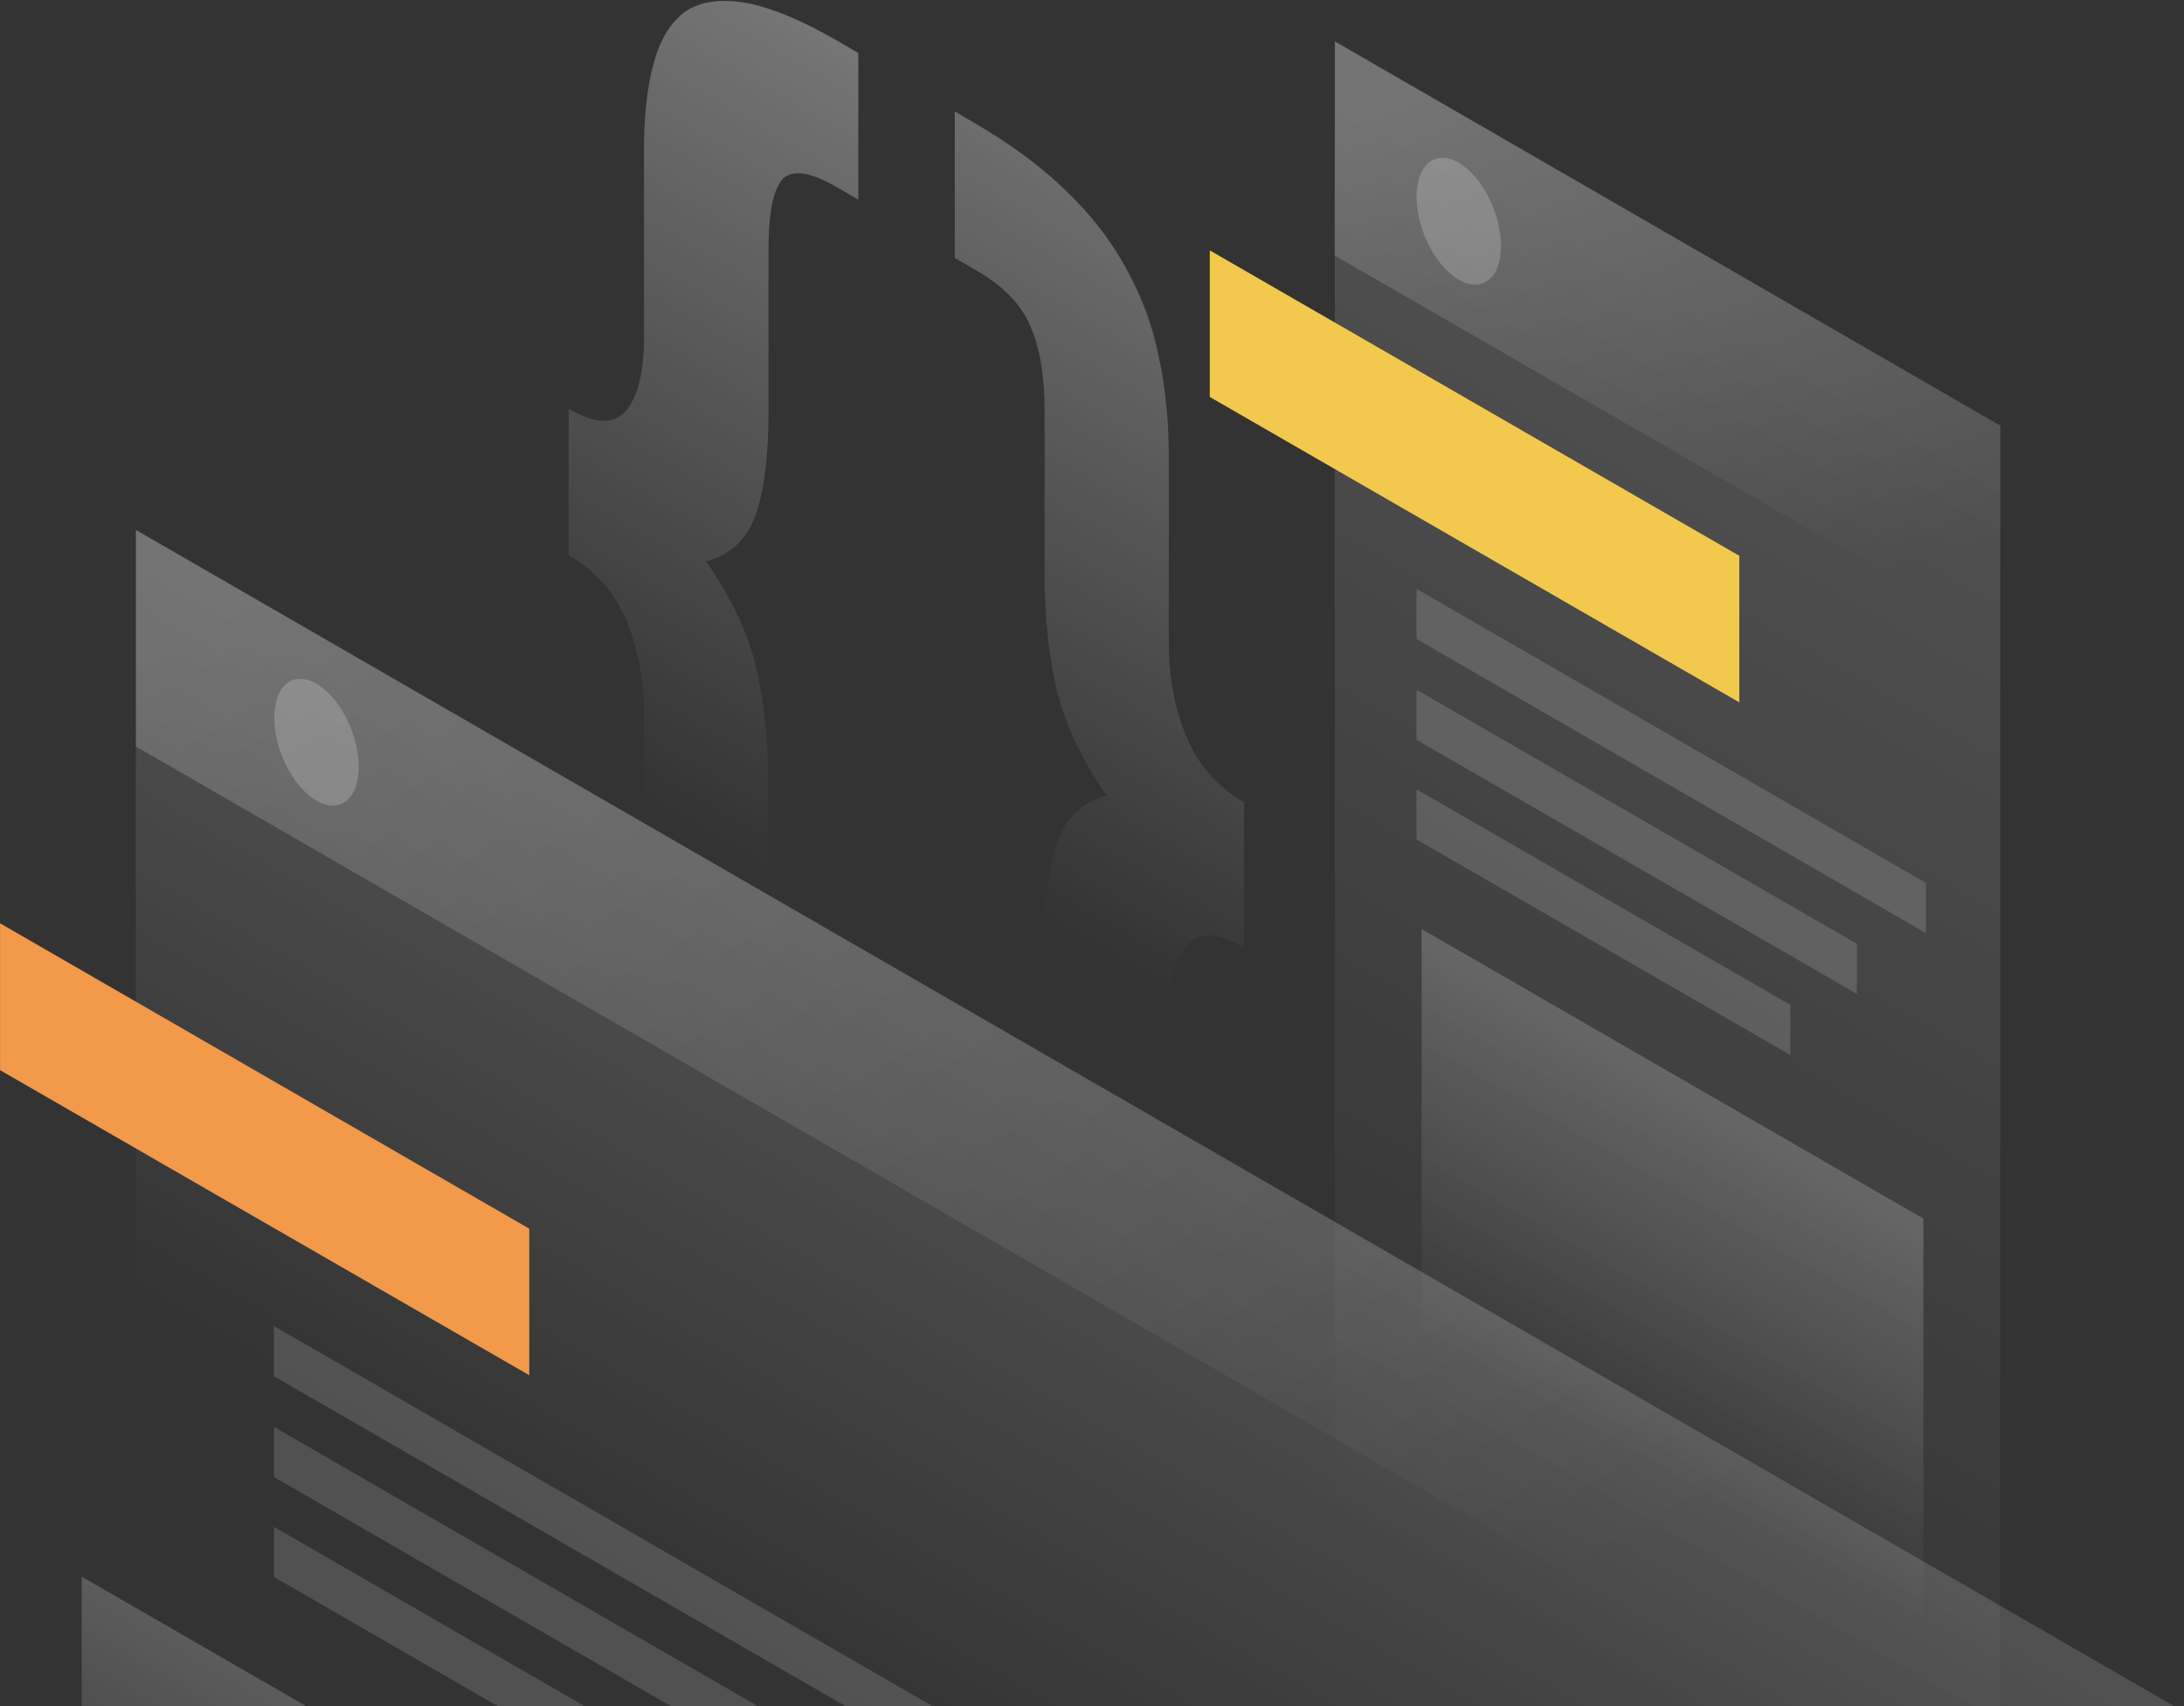 <?xml version="1.0" encoding="UTF-8"?> <svg xmlns="http://www.w3.org/2000/svg" width="576" height="450" viewBox="0 0 576 450" fill="none"><rect x="0" y="0" width="576" height="450" fill="#333333" stroke="none"/><g clip-path="url(#clip0_66_527)"><path opacity="0.4" d="M328.041 249.926C320.975 245.852 315.904 245.769 312.829 249.593C309.67 253.417 308.174 259.901 308.174 268.962V318.008C308.174 327.319 307.342 335.05 305.597 341.201C303.851 347.602 300.941 352.091 296.951 354.751C293.044 357.494 287.724 358.159 280.99 356.912C274.423 355.749 266.193 352.257 256.384 346.604L251.729 343.861V305.206L257.631 308.615C264.697 312.688 269.352 313.187 271.68 310.277C274.174 307.368 275.421 301.382 275.421 292.321V249.094C275.421 237.789 276.501 228.894 278.746 222.41C280.907 215.843 285.313 211.686 291.88 209.857C285.313 200.464 280.907 191.153 278.746 182.092C276.585 173.031 275.504 162.89 275.504 151.584V108.357C275.504 99.296 274.257 91.814 271.763 86.079C269.435 80.426 264.697 75.521 257.714 71.448L251.812 68.04V29.385L256.467 32.128C266.277 37.781 274.506 43.849 281.073 50.25C287.807 56.734 293.127 63.551 297.034 70.866C301.108 78.181 304.017 85.995 305.68 94.391C307.425 102.538 308.257 111.267 308.257 120.577V169.623C308.257 178.684 309.836 186.997 312.912 194.395C316.071 201.794 321.142 207.613 328.124 211.603L328.041 249.926Z" fill="url(#paint0_linear_66_527)"></path><path opacity="0.4" d="M149.979 107.858C157.045 111.932 162.116 112.015 165.192 108.191C168.35 104.367 169.847 97.883 169.847 88.822V39.776C169.847 30.465 170.678 22.734 172.424 16.583C174.17 10.182 176.996 5.693 180.903 2.95C184.976 0.289 190.297 -0.376 196.864 0.788C203.597 2.035 211.91 5.527 221.719 11.262L226.374 14.006V52.661L220.472 49.252C213.406 45.179 208.668 44.597 206.174 47.507C203.847 50.499 202.683 56.485 202.683 65.629V108.856C202.683 120.078 201.602 129.056 199.358 135.54C197.196 142.107 192.79 146.264 186.223 148.093C192.79 157.486 197.196 166.797 199.358 175.858C201.519 184.919 202.6 195.06 202.6 206.366V249.593C202.6 258.654 203.763 266.053 206.091 271.788C208.585 277.524 213.323 282.512 220.389 286.502L226.291 289.911V328.565L221.636 325.822C211.827 320.169 203.514 314.018 196.781 307.617C190.213 301.216 184.893 294.399 180.82 287.001C176.913 279.769 174.086 271.955 172.424 263.642C170.678 255.495 169.847 246.767 169.847 237.456V188.41C169.847 179.349 168.267 171.036 165.192 163.638C162.033 156.239 156.962 150.42 149.979 146.43V107.858Z" fill="url(#paint1_linear_66_527)"></path><path opacity="0.15" d="M352.065 10.93L527.55 112.264L527.467 532.98L351.982 431.729L352.065 10.93Z" fill="url(#paint2_linear_66_527)"></path><path d="M319.063 66.044L458.72 146.596V185.251L319.063 104.699V66.044Z" fill="#F2C94C"></path><path opacity="0.2" d="M374.926 245.021L507.267 321.417V438.379L374.926 361.983V245.021Z" fill="url(#paint3_linear_66_527)"></path><path opacity="0.15" d="M373.596 155.325L507.932 232.884V246.101L373.596 168.542V155.325Z" fill="white"></path><path opacity="0.15" d="M373.596 181.926L489.727 248.928V262.145L373.596 195.144V181.926Z" fill="white"></path><path opacity="0.15" d="M373.596 208.195L472.187 265.055V278.272L373.596 221.412V208.195Z" fill="white"></path><path opacity="0.2" d="M352.065 10.93L527.55 112.264V168.626L351.982 67.375L352.065 10.93Z" fill="url(#paint4_linear_66_527)"></path><path opacity="0.2" d="M395.874 64.797C395.874 73.36 390.887 77.35 384.735 73.775C378.583 70.201 373.596 60.475 373.596 51.913C373.596 43.35 378.583 39.36 384.735 42.935C390.887 46.509 395.874 56.318 395.874 64.797Z" fill="white"></path><path opacity="0.15" d="M35.843 139.78L576.015 451.513L575.932 872.478L35.76 560.745L35.843 139.78Z" fill="url(#paint5_linear_66_527)"></path><path d="M0.015 243.525L139.588 324.076V362.731L0.015 282.263V243.525Z" fill="#F2994A"></path><path opacity="0.15" d="M72.253 349.764L382.158 528.657V541.874L72.253 362.981V349.764Z" fill="white"></path><path opacity="0.15" d="M72.253 376.365L339.596 530.652V543.869L72.253 389.582V376.365Z" fill="white"></path><path opacity="0.15" d="M72.253 402.716L299.777 534.06V547.278L72.253 415.934V402.716Z" fill="white"></path><path opacity="0.2" d="M21.545 415.851L248.403 546.779V663.741L21.545 532.73V415.851Z" fill="url(#paint6_linear_66_527)"></path><path opacity="0.2" d="M35.843 139.78L575.266 451.181V508.207L35.843 196.889V139.78Z" fill="url(#paint7_linear_66_527)"></path><path opacity="0.2" d="M94.615 202.21C94.615 210.772 89.628 214.762 83.476 211.188C77.325 207.613 72.337 197.887 72.337 189.325C72.337 180.763 77.325 176.772 83.476 180.347C89.628 183.921 94.615 193.731 94.615 202.21Z" fill="white"></path></g><defs><linearGradient id="paint0_linear_66_527" x1="375.892" y1="17.718" x2="239.742" y2="253.743" gradientUnits="userSpaceOnUse"><stop stop-color="white"></stop><stop offset="0.903" stop-color="white" stop-opacity="0"></stop></linearGradient><linearGradient id="paint1_linear_66_527" x1="297.289" y1="1.717" x2="161.123" y2="237.713" gradientUnits="userSpaceOnUse"><stop stop-color="white"></stop><stop offset="0.903" stop-color="white" stop-opacity="0"></stop></linearGradient><linearGradient id="paint2_linear_66_527" x1="530.85" y1="114.176" x2="363.05" y2="404.89" gradientUnits="userSpaceOnUse"><stop stop-color="white"></stop><stop offset="1" stop-color="white" stop-opacity="0"></stop></linearGradient><linearGradient id="paint3_linear_66_527" x1="466.438" y1="297.782" x2="419.801" y2="378.579" gradientUnits="userSpaceOnUse"><stop stop-color="white"></stop><stop offset="1" stop-color="white" stop-opacity="0"></stop></linearGradient><linearGradient id="paint4_linear_66_527" x1="412.233" y1="11.804" x2="465.739" y2="163.286" gradientUnits="userSpaceOnUse"><stop stop-color="white"></stop><stop offset="1" stop-color="white" stop-opacity="0"></stop></linearGradient><linearGradient id="paint5_linear_66_527" x1="397.025" y1="348.211" x2="308.144" y2="502.234" gradientUnits="userSpaceOnUse"><stop stop-color="white"></stop><stop offset="1" stop-color="white" stop-opacity="0"></stop></linearGradient><linearGradient id="paint6_linear_66_527" x1="160.285" y1="495.892" x2="113.648" y2="576.69" gradientUnits="userSpaceOnUse"><stop stop-color="white"></stop><stop offset="1" stop-color="white" stop-opacity="0"></stop></linearGradient><linearGradient id="paint7_linear_66_527" x1="169.686" y1="93.832" x2="374.51" y2="440.792" gradientUnits="userSpaceOnUse"><stop stop-color="white"></stop><stop offset="1" stop-color="white" stop-opacity="0"></stop></linearGradient><clipPath id="clip0_66_527"><rect width="576" height="450" fill="white"></rect></clipPath></defs></svg> 